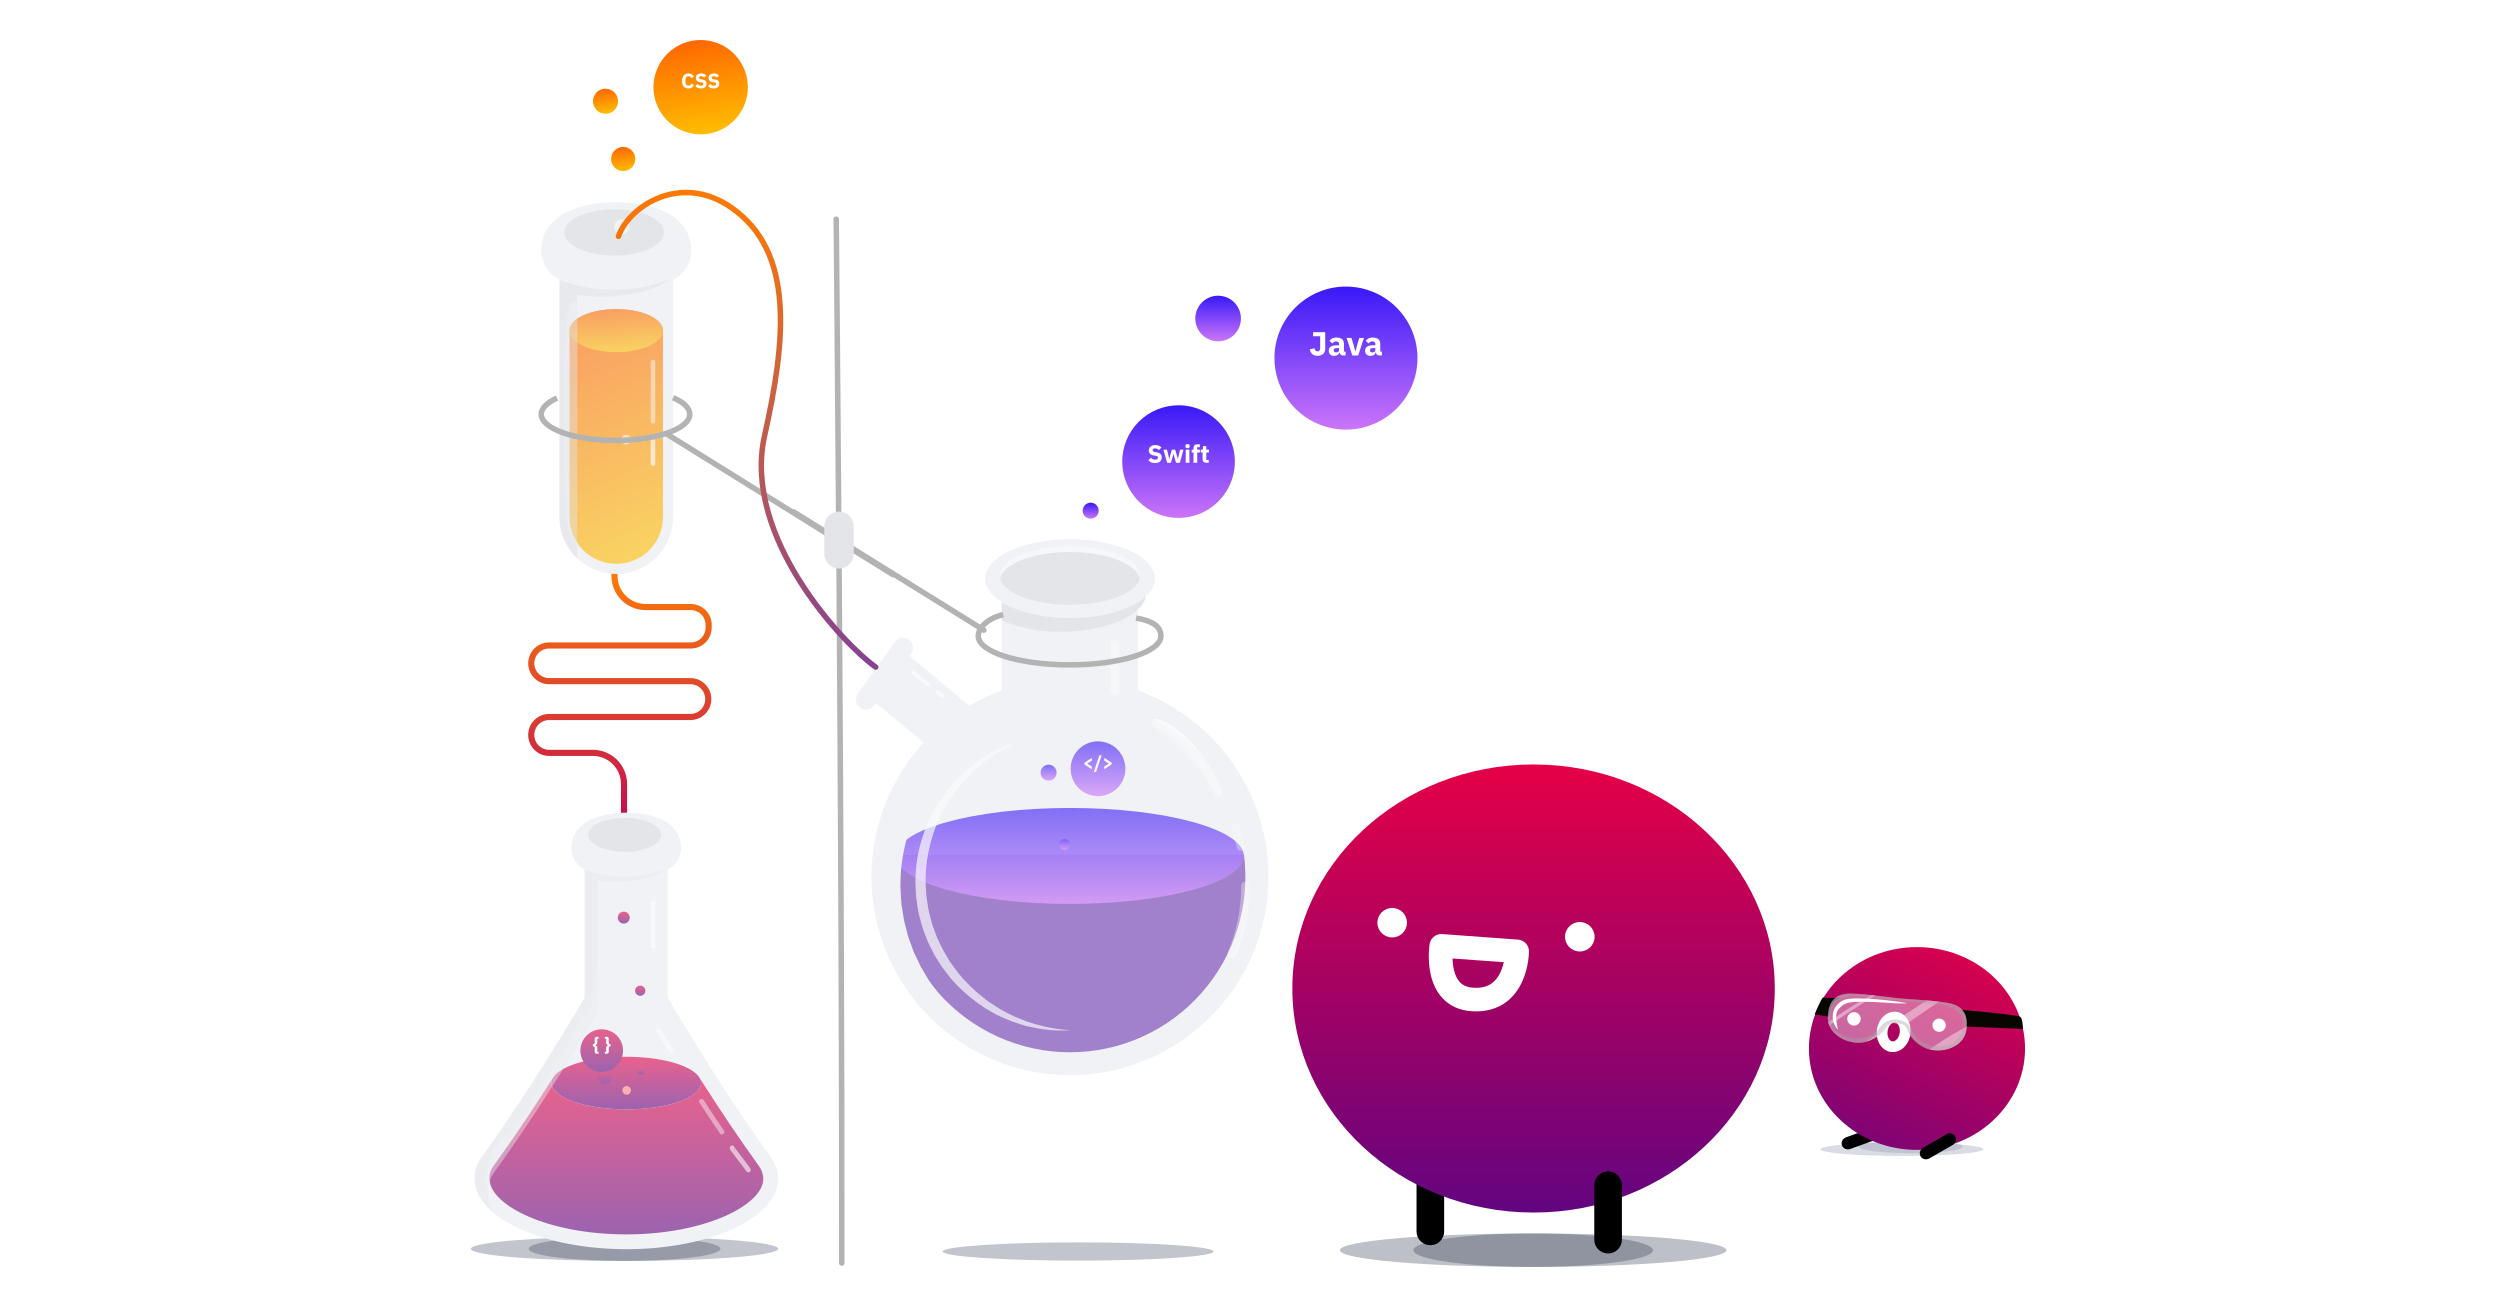 <?xml version="1.0" encoding="UTF-8"?> <svg xmlns="http://www.w3.org/2000/svg" width="1200" height="630" viewBox="0 0 1200 630" fill="none"> <g clip-path="url(#clip0_717_2392)"> <rect width="1200" height="630" fill="white"></rect> <g opacity="0.3" filter="url(#filter0_f_717_2392)"> <ellipse rx="46.024" ry="5.844" transform="matrix(-1 0 0 1 299.785 599.422)" fill="#232A42" fill-opacity="0.9"></ellipse> </g> <g opacity="0.3" filter="url(#filter1_f_717_2392)"> <ellipse rx="73.785" ry="5.844" transform="matrix(-1 0 0 1 299.785 599.422)" fill="#232A42" fill-opacity="0.9"></ellipse> </g> <g opacity="0.3" filter="url(#filter2_f_717_2392)"> <ellipse rx="65.019" ry="4.383" transform="matrix(-1 0 0 1 517.487 600.716)" fill="#232A42" fill-opacity="0.9"></ellipse> </g> <path d="M294.954 268.079V276.414C294.954 280.384 296.532 284.191 299.341 286.998C302.15 289.805 305.959 291.382 309.932 291.382H331.586C333.858 291.382 336.036 292.284 337.643 293.89C339.249 295.495 340.152 297.673 340.152 299.943V301.267C340.152 303.538 339.249 305.715 337.643 307.321C336.036 308.926 333.858 309.828 331.586 309.828H263.569C261.297 309.828 259.118 310.73 257.512 312.336C255.905 313.941 255.003 316.119 255.003 318.389V318.389C255.003 320.66 255.905 322.837 257.512 324.443C259.118 326.048 261.297 326.95 263.569 326.95H331.402C333.674 326.95 335.853 327.852 337.459 329.458C339.066 331.063 339.968 333.241 339.968 335.511V335.6C339.968 337.871 339.066 340.048 337.459 341.654C335.853 343.259 333.674 344.161 331.402 344.161H263.569C261.297 344.161 259.118 345.063 257.512 346.669C255.905 348.274 255.003 350.452 255.003 352.722V352.811C255.003 355.081 255.905 357.259 257.512 358.864C259.118 360.47 261.297 361.372 263.569 361.372H284.561C288.533 361.372 292.343 362.949 295.152 365.756C297.961 368.563 299.539 372.371 299.539 376.341V408.858" stroke="url(#paint0_linear_717_2392)" stroke-width="2.937" stroke-miterlimit="10"></path> <path d="M418.293 420.837C418.298 438.253 423.081 455.333 432.122 470.221C441.163 485.109 454.115 497.234 469.571 505.278C485.027 513.321 502.393 516.975 519.782 515.842C537.17 514.708 553.915 508.831 568.195 498.85C582.474 488.868 593.741 475.164 600.771 459.229C607.801 443.294 610.323 425.737 608.065 408.468C605.806 391.2 598.853 374.881 587.961 361.287C577.069 347.693 562.656 337.344 546.289 331.366V268.648H480.872V331.366C462.525 338.075 446.684 350.255 435.491 366.257C424.299 382.26 418.295 401.313 418.293 420.837V420.837Z" fill="#F1F2F6"></path> <path d="M480.872 273.031V297.843C489.903 301.592 499.614 303.431 509.391 303.244C525.702 303.244 539.758 298.814 546.29 292.402C547.503 291.433 548.482 290.203 549.155 288.804C549.828 287.405 550.178 285.872 550.178 284.32C550.178 282.767 549.828 281.235 549.155 279.836C548.482 278.437 547.503 277.207 546.29 276.237C545.027 275.016 543.632 273.941 542.129 273.031H480.872Z" fill="#E4E5E8"></path> <path d="M513.583 296.683C536.114 296.683 554.379 288.21 554.379 277.757C554.379 267.305 536.114 258.832 513.583 258.832C491.052 258.832 472.787 267.305 472.787 277.757C472.787 288.21 491.052 296.683 513.583 296.683Z" fill="#F1F2F6"></path> <path d="M479.898 276.285C479.901 276.743 479.953 277.199 480.054 277.645C481.687 284.756 496.093 290.313 513.589 290.313C531.086 290.313 545.471 284.756 547.104 277.645C547.205 277.199 547.257 276.743 547.26 276.285C547.26 268.533 532.194 262.257 513.589 262.257C494.984 262.257 479.898 268.533 479.898 276.285Z" fill="#F7F7FA"></path> <path d="M480.054 277.647C481.687 284.758 496.092 290.315 513.589 290.315C531.085 290.315 545.471 284.758 547.104 277.647C545.471 270.536 531.085 264.979 513.589 264.979C496.092 264.979 481.687 270.536 480.054 277.647Z" fill="#E4E5E8"></path> <path d="M597.098 410.253C598.621 422.108 597.599 434.151 594.1 445.58C590.601 457.01 584.706 467.562 576.806 476.536C568.906 485.509 559.184 492.698 548.287 497.622C537.39 502.546 525.568 505.092 513.609 505.092C501.65 505.092 489.828 502.546 478.931 497.622C468.034 492.698 458.312 485.509 450.412 476.536C442.513 467.562 436.617 457.01 433.118 445.58C429.619 434.151 428.597 422.108 430.12 410.253H597.098Z" fill="#6D36B0"></path> <path d="M513.61 433.874C559.676 433.874 597.02 423.566 597.02 410.85C597.02 398.134 559.676 387.826 513.61 387.826C467.543 387.826 430.199 398.134 430.199 410.85C430.199 423.566 467.543 433.874 513.61 433.874Z" fill="url(#paint1_linear_717_2392)" fill-opacity="0.9"></path> <path d="M484.658 346.094C484.658 346.094 483.788 346.392 482.156 346.951C479.772 347.701 477.441 348.607 475.177 349.664C473.519 350.355 471.904 351.141 470.339 352.02C468.454 352.984 466.626 354.054 464.862 355.224C462.813 356.501 460.837 357.89 458.941 359.385C457.936 360.171 456.882 360.957 455.862 361.829C454.872 362.736 453.859 363.664 452.824 364.613C452.308 365.091 451.787 365.573 451.26 366.061C450.769 366.583 450.274 367.111 449.773 367.644C448.778 368.717 447.734 369.787 446.726 370.923C444.703 373.324 442.81 375.832 441.057 378.436C439.188 381.186 437.465 384.033 435.895 386.964C434.318 390.066 432.928 393.259 431.733 396.528C429.18 403.38 427.535 410.537 426.841 417.817C426.662 419.675 426.648 421.554 426.545 423.432L426.485 424.842L426.47 425.195L426.487 425.682L426.519 426.365L426.645 429.102C426.758 430.94 426.748 432.733 426.962 434.617L427.803 440.346C427.965 441.294 428.062 442.27 428.297 443.191L429.018 445.946C429.514 447.777 429.949 449.625 430.5 451.431C431.158 453.204 431.816 454.973 432.472 456.737C432.813 457.613 433.1 458.511 433.486 459.364L434.716 461.888C435.545 463.561 436.33 465.25 437.189 466.886C438.172 468.454 439.149 470.013 440.121 471.564L441.586 473.87L443.241 476.023C444.341 477.449 445.433 478.866 446.516 480.271C450.957 485.436 455.997 490.053 461.531 494.026C462.85 494.961 464.151 495.884 465.433 496.793C466.796 497.575 468.137 498.346 469.457 499.104C470.798 499.818 472.038 500.658 473.393 501.228C474.731 501.822 476.043 502.405 477.33 502.976C479.771 504.095 482.292 505.033 484.871 505.784C486.09 506.164 487.262 506.577 488.425 506.899C489.606 507.153 490.753 507.4 491.865 507.639C495.676 508.506 499.549 509.076 503.448 509.343C504.881 509.498 506.323 509.544 507.763 509.481C509.017 509.47 510.084 509.46 510.949 509.453C512.672 509.436 513.591 509.428 513.591 509.428L510.959 509.136C510.104 509.041 509.05 508.924 507.811 508.787C506.392 508.673 504.981 508.475 503.586 508.192C499.813 507.533 496.088 506.628 492.434 505.482C491.378 505.163 490.289 504.834 489.166 504.495C488.067 504.091 486.963 503.595 485.818 503.132C483.392 502.23 481.03 501.165 478.748 499.944C477.553 499.319 476.333 498.682 475.089 498.031C473.833 497.409 472.695 496.518 471.462 495.757C470.243 494.973 469.005 494.175 467.746 493.365C466.568 492.443 465.373 491.507 464.16 490.558C459.136 486.536 454.551 481.994 450.482 477.009C449.501 475.659 448.513 474.297 447.517 472.925L446.018 470.865L444.708 468.659C443.838 467.183 442.963 465.699 442.083 464.206C441.297 462.665 440.58 461.077 439.818 459.506L438.686 457.139C438.332 456.338 438.076 455.494 437.765 454.673C437.167 453.021 436.567 451.364 435.966 449.703C435.469 448.01 435.085 446.28 434.635 444.568L433.982 441.994C433.767 441.136 433.71 440.272 433.556 439.413L432.729 434.259C432.505 432.505 432.493 430.62 432.364 428.812L432.213 426.076L432.175 425.393L432.165 425.223L432.161 425.137C432.157 424.98 432.161 425.256 432.162 425.197L432.174 424.867L432.22 423.549C432.303 421.794 432.295 420.037 432.446 418.299C433.002 411.468 434.385 404.729 436.563 398.23C437.148 396.669 437.568 395.055 438.271 393.57C438.915 392.059 439.553 390.563 440.185 389.083C441.545 386.241 443.052 383.473 444.7 380.788C446.217 378.102 448.092 375.76 449.743 373.369C450.634 372.225 451.566 371.143 452.451 370.054C452.898 369.512 453.34 368.975 453.778 368.443C454.253 367.945 454.723 367.451 455.188 366.962C456.124 365.986 457.04 365.031 457.936 364.097C458.863 363.194 459.834 362.382 460.736 361.537C462.45 359.94 464.253 358.439 466.135 357.043C467.834 355.616 469.621 354.566 471.195 353.465C472.635 352.456 474.133 351.533 475.682 350.701C477.081 349.939 478.279 349.152 479.415 348.622C480.541 348.079 481.499 347.617 482.276 347.242C483.829 346.493 484.658 346.094 484.658 346.094Z" fill="#F1F2F6"></path> <g opacity="0.6"> <g style="mix-blend-mode:overlay" opacity="0.56"> <path d="M595.657 406.201C594.944 403.149 594.061 400.14 593.012 397.187" stroke="white" stroke-width="4.144" stroke-miterlimit="10" stroke-linecap="round"></path> </g> <path opacity="0.6" d="M591.216 457.966C595.605 447.607 597.86 436.47 597.848 425.22" stroke="white" stroke-width="4.144" stroke-miterlimit="10" stroke-linecap="round"></path> <path opacity="0.6" d="M535.269 331.875V309.24" stroke="white" stroke-width="4.144" stroke-miterlimit="10" stroke-linecap="round"></path> <path opacity="0.6" d="M582.973 377.463C576.245 365.162 566.567 354.721 554.808 347.078" stroke="white" stroke-width="4.144" stroke-miterlimit="10" stroke-linecap="round"></path> <path d="M554.808 347.078C567.227 350 579.5 367.68 584.76 379.953" stroke="white" stroke-width="4" stroke-linecap="round"></path> </g> <path d="M513.898 368.994C513.898 371.595 514.67 374.138 516.115 376.3C517.559 378.463 519.613 380.148 522.016 381.143C524.419 382.139 527.063 382.399 529.614 381.892C532.164 381.384 534.508 380.132 536.347 378.293C538.186 376.454 539.438 374.111 539.945 371.56C540.453 369.009 540.192 366.365 539.197 363.962C538.202 361.559 536.516 359.506 534.354 358.061C532.191 356.616 529.649 355.845 527.048 355.845C525.321 355.845 523.611 356.185 522.016 356.846C520.421 357.506 518.971 358.475 517.75 359.696C516.529 360.917 515.56 362.367 514.899 363.962C514.239 365.558 513.898 367.268 513.898 368.994V368.994Z" fill="url(#paint2_linear_717_2392)" fill-opacity="0.9"></path> <path d="M611.728 171.886C611.727 178.677 613.741 185.315 617.514 190.962C621.287 196.608 626.649 201.009 632.923 203.608C639.197 206.207 646.101 206.887 652.761 205.562C659.422 204.238 665.54 200.967 670.342 196.166C675.144 191.364 678.414 185.246 679.739 178.585C681.064 171.925 680.384 165.021 677.785 158.747C675.187 152.473 670.786 147.111 665.139 143.338C659.493 139.565 652.855 137.551 646.064 137.551C641.555 137.551 637.09 138.439 632.924 140.164C628.758 141.89 624.973 144.419 621.785 147.607C618.596 150.795 616.067 154.58 614.341 158.746C612.616 162.912 611.728 167.377 611.728 171.886V171.886Z" fill="url(#paint3_linear_717_2392)" fill-opacity="0.9"></path> <path d="M636.105 159.455V167.391C636.105 167.903 636.019 168.372 635.849 168.799C635.689 169.215 635.449 169.572 635.129 169.871C634.809 170.159 634.419 170.388 633.961 170.559C633.513 170.719 633.001 170.799 632.425 170.799C631.87 170.799 631.379 170.724 630.953 170.575C630.537 170.425 630.174 170.212 629.865 169.935C629.566 169.657 629.321 169.327 629.129 168.943C628.937 168.559 628.803 168.132 628.729 167.663L631.001 167.215C631.182 168.185 631.646 168.671 632.393 168.671C632.745 168.671 633.043 168.559 633.289 168.335C633.545 168.111 633.673 167.759 633.673 167.279V161.407H630.281V159.455H636.105ZM644.578 170.623C644.152 170.623 643.794 170.489 643.506 170.223C643.229 169.956 643.053 169.599 642.978 169.151H642.882C642.754 169.695 642.472 170.111 642.034 170.399C641.597 170.676 641.058 170.815 640.418 170.815C639.576 170.815 638.93 170.591 638.482 170.143C638.034 169.695 637.81 169.103 637.81 168.367C637.81 167.481 638.13 166.825 638.77 166.399C639.421 165.961 640.301 165.743 641.41 165.743H642.738V165.215C642.738 164.809 642.632 164.489 642.418 164.255C642.205 164.009 641.848 163.887 641.346 163.887C640.877 163.887 640.504 163.988 640.226 164.191C639.949 164.393 639.72 164.623 639.538 164.879L638.13 163.631C638.472 163.129 638.898 162.74 639.41 162.463C639.933 162.175 640.637 162.031 641.522 162.031C642.717 162.031 643.613 162.292 644.21 162.815C644.808 163.337 645.106 164.1 645.106 165.103V168.783H645.89V170.623H644.578ZM641.298 169.167C641.693 169.167 642.029 169.081 642.306 168.911C642.594 168.74 642.738 168.463 642.738 168.079V167.087H641.586C640.658 167.087 640.194 167.401 640.194 168.031V168.271C640.194 168.58 640.29 168.809 640.482 168.959C640.674 169.097 640.946 169.167 641.298 169.167ZM649.115 170.623L646.363 162.223H648.699L649.739 165.615L650.523 168.655H650.651L651.435 165.615L652.443 162.223H654.683L651.931 170.623H649.115ZM662 170.623C661.573 170.623 661.216 170.489 660.928 170.223C660.651 169.956 660.475 169.599 660.4 169.151H660.304C660.176 169.695 659.893 170.111 659.456 170.399C659.019 170.676 658.48 170.815 657.84 170.815C656.997 170.815 656.352 170.591 655.904 170.143C655.456 169.695 655.232 169.103 655.232 168.367C655.232 167.481 655.552 166.825 656.192 166.399C656.843 165.961 657.723 165.743 658.832 165.743H660.16V165.215C660.16 164.809 660.053 164.489 659.84 164.255C659.627 164.009 659.269 163.887 658.768 163.887C658.299 163.887 657.925 163.988 657.648 164.191C657.371 164.393 657.141 164.623 656.96 164.879L655.552 163.631C655.893 163.129 656.32 162.74 656.832 162.463C657.355 162.175 658.059 162.031 658.944 162.031C660.139 162.031 661.035 162.292 661.632 162.815C662.229 163.337 662.528 164.1 662.528 165.103V168.783H663.312V170.623H662ZM658.72 169.167C659.115 169.167 659.451 169.081 659.728 168.911C660.016 168.74 660.16 168.463 660.16 168.079V167.087H659.008C658.08 167.087 657.616 167.401 657.616 168.031V168.271C657.616 168.58 657.712 168.809 657.904 168.959C658.096 169.097 658.368 169.167 658.72 169.167Z" fill="white"></path> <path d="M538.674 221.563C538.674 226.909 540.259 232.135 543.229 236.58C546.199 241.025 550.421 244.49 555.36 246.536C560.299 248.582 565.734 249.117 570.977 248.074C576.22 247.031 581.037 244.457 584.817 240.677C588.597 236.897 591.172 232.08 592.215 226.837C593.258 221.594 592.723 216.159 590.677 211.22C588.631 206.28 585.166 202.059 580.721 199.089C576.276 196.119 571.05 194.533 565.704 194.533C562.155 194.533 558.64 195.232 555.36 196.591C552.081 197.949 549.101 199.94 546.591 202.45C544.081 204.96 542.09 207.939 540.731 211.219C539.373 214.498 538.674 218.013 538.674 221.563V221.563Z" fill="url(#paint4_linear_717_2392)" fill-opacity="0.9"></path> <path d="M554.369 222.288C553.633 222.288 553.009 222.164 552.497 221.916C551.985 221.66 551.549 221.332 551.189 220.932L552.389 219.72C552.957 220.36 553.657 220.68 554.489 220.68C554.937 220.68 555.269 220.588 555.485 220.404C555.701 220.22 555.809 219.976 555.809 219.672C555.809 219.44 555.745 219.248 555.617 219.096C555.489 218.936 555.229 218.828 554.837 218.772L554.009 218.664C553.121 218.552 552.469 218.284 552.053 217.86C551.645 217.436 551.441 216.872 551.441 216.168C551.441 215.792 551.513 215.448 551.657 215.136C551.801 214.824 552.005 214.556 552.269 214.332C552.541 214.108 552.869 213.936 553.253 213.816C553.645 213.688 554.089 213.624 554.585 213.624C555.217 213.624 555.773 213.724 556.253 213.924C556.733 214.124 557.145 214.416 557.489 214.8L556.277 216.024C556.077 215.792 555.833 215.604 555.545 215.46C555.265 215.308 554.909 215.232 554.477 215.232C554.069 215.232 553.765 215.304 553.565 215.448C553.365 215.592 553.265 215.792 553.265 216.048C553.265 216.336 553.341 216.544 553.493 216.672C553.653 216.8 553.909 216.892 554.261 216.948L555.089 217.08C555.953 217.216 556.593 217.484 557.009 217.884C557.425 218.276 557.633 218.836 557.633 219.564C557.633 219.964 557.561 220.332 557.417 220.668C557.273 221.004 557.061 221.292 556.781 221.532C556.509 221.772 556.169 221.96 555.761 222.096C555.353 222.224 554.889 222.288 554.369 222.288ZM558.45 215.844H560.166L560.778 218.388L561.21 220.308H561.258L561.762 218.388L562.482 215.844H564.102L564.834 218.388L565.35 220.308H565.398L565.83 218.388L566.442 215.844H568.086L566.346 222.144H564.486L563.718 219.48L563.274 217.848H563.238L562.806 219.48L562.038 222.144H560.214L558.45 215.844ZM570.027 215.172C569.667 215.172 569.403 215.092 569.235 214.932C569.075 214.764 568.995 214.552 568.995 214.296V214.032C568.995 213.776 569.075 213.568 569.235 213.408C569.403 213.24 569.667 213.156 570.027 213.156C570.387 213.156 570.647 213.24 570.807 213.408C570.975 213.568 571.059 213.776 571.059 214.032V214.296C571.059 214.552 570.975 214.764 570.807 214.932C570.647 215.092 570.387 215.172 570.027 215.172ZM569.139 215.844H570.915V222.144H569.139V215.844ZM572.885 217.224H571.997V215.844H572.885V215.1C572.885 214.492 573.045 214.036 573.365 213.732C573.685 213.42 574.153 213.264 574.769 213.264H575.921V214.644H574.661V215.844H575.921V217.224H574.661V222.144H572.885V217.224ZM579.117 222.144C578.501 222.144 578.033 221.988 577.713 221.676C577.401 221.364 577.245 220.908 577.245 220.308V217.224H576.357V215.844H576.801C577.041 215.844 577.205 215.788 577.293 215.676C577.381 215.556 577.425 215.388 577.425 215.172V214.14H579.021V215.844H580.269V217.224H579.021V220.764H580.173V222.144H579.117Z" fill="white"></path> <path d="M278.224 504.278C277.488 504.278 276.864 504.154 276.352 503.906C275.84 503.65 275.404 503.322 275.044 502.922L276.244 501.71C276.812 502.35 277.512 502.67 278.344 502.67C278.792 502.67 279.124 502.578 279.34 502.394C279.556 502.21 279.664 501.966 279.664 501.662C279.664 501.43 279.6 501.238 279.472 501.086C279.344 500.926 279.084 500.818 278.692 500.762L277.864 500.654C276.976 500.542 276.324 500.274 275.908 499.85C275.5 499.426 275.296 498.862 275.296 498.158C275.296 497.782 275.368 497.438 275.512 497.126C275.656 496.814 275.86 496.546 276.124 496.322C276.396 496.098 276.724 495.926 277.108 495.806C277.5 495.678 277.944 495.614 278.44 495.614C279.072 495.614 279.628 495.714 280.108 495.914C280.588 496.114 281 496.406 281.344 496.79L280.132 498.014C279.932 497.782 279.688 497.594 279.4 497.45C279.12 497.298 278.764 497.222 278.332 497.222C277.924 497.222 277.62 497.294 277.42 497.438C277.22 497.582 277.12 497.782 277.12 498.038C277.12 498.326 277.196 498.534 277.348 498.662C277.508 498.79 277.764 498.882 278.116 498.938L278.944 499.07C279.808 499.206 280.448 499.474 280.864 499.874C281.28 500.266 281.488 500.826 281.488 501.554C281.488 501.954 281.416 502.322 281.272 502.658C281.128 502.994 280.916 503.282 280.636 503.522C280.364 503.762 280.024 503.95 279.616 504.086C279.208 504.214 278.744 504.278 278.224 504.278ZM282.304 497.834H284.02L284.632 500.378L285.064 502.298H285.112L285.616 500.378L286.336 497.834H287.956L288.688 500.378L289.204 502.298H289.252L289.684 500.378L290.296 497.834H291.94L290.2 504.134H288.34L287.572 501.47L287.128 499.838H287.092L286.66 501.47L285.892 504.134H284.068L282.304 497.834ZM293.882 497.162C293.522 497.162 293.258 497.082 293.09 496.922C292.93 496.754 292.85 496.542 292.85 496.286V496.022C292.85 495.766 292.93 495.558 293.09 495.398C293.258 495.23 293.522 495.146 293.882 495.146C294.242 495.146 294.502 495.23 294.662 495.398C294.83 495.558 294.914 495.766 294.914 496.022V496.286C294.914 496.542 294.83 496.754 294.662 496.922C294.502 497.082 294.242 497.162 293.882 497.162ZM292.994 497.834H294.77V504.134H292.994V497.834ZM296.739 499.214H295.851V497.834H296.739V497.09C296.739 496.482 296.899 496.026 297.219 495.722C297.539 495.41 298.007 495.254 298.623 495.254H299.775V496.634H298.515V497.834H299.775V499.214H298.515V504.134H296.739V499.214ZM302.971 504.134C302.355 504.134 301.887 503.978 301.567 503.666C301.255 503.354 301.099 502.898 301.099 502.298V499.214H300.211V497.834H300.655C300.895 497.834 301.059 497.778 301.147 497.666C301.235 497.546 301.279 497.378 301.279 497.162V496.13H302.875V497.834H304.123V499.214H302.875V502.754H304.027V504.134H302.971Z" fill="white"></path> <path d="M313.667 41.849C313.667 46.328 314.995 50.707 317.484 54.431C319.972 58.155 323.509 61.058 327.647 62.772C331.785 64.486 336.339 64.935 340.732 64.061C345.125 63.187 349.16 61.031 352.327 57.863C355.495 54.696 357.652 50.661 358.526 46.268C359.399 41.875 358.951 37.321 357.237 33.183C355.523 29.045 352.62 25.508 348.896 23.019C345.172 20.531 340.793 19.203 336.314 19.203C333.34 19.202 330.395 19.788 327.648 20.926C324.9 22.064 322.403 23.732 320.3 25.835C318.197 27.938 316.529 30.435 315.391 33.182C314.253 35.93 313.667 38.875 313.667 41.849Z" fill="url(#paint5_linear_717_2392)"></path> <path d="M330.475 42.472C330.002 42.472 329.575 42.399 329.195 42.252C328.815 42.099 328.492 41.876 328.225 41.582C327.958 41.282 327.752 40.912 327.605 40.472C327.458 40.026 327.385 39.506 327.385 38.912C327.385 38.326 327.458 37.806 327.605 37.352C327.752 36.892 327.958 36.509 328.225 36.202C328.492 35.889 328.815 35.652 329.195 35.492C329.575 35.332 330.002 35.252 330.475 35.252C331.122 35.252 331.655 35.386 332.075 35.652C332.495 35.912 332.832 36.326 333.085 36.892L331.775 37.572C331.682 37.279 331.535 37.046 331.335 36.872C331.142 36.692 330.855 36.602 330.475 36.602C330.028 36.602 329.668 36.749 329.395 37.042C329.128 37.329 328.995 37.749 328.995 38.302V39.422C328.995 39.976 329.128 40.399 329.395 40.692C329.668 40.979 330.028 41.122 330.475 41.122C330.848 41.122 331.145 41.022 331.365 40.822C331.592 40.616 331.758 40.369 331.865 40.082L333.105 40.802C332.845 41.336 332.502 41.749 332.075 42.042C331.655 42.329 331.122 42.472 330.475 42.472ZM336.429 42.472C335.816 42.472 335.296 42.369 334.869 42.162C334.442 41.949 334.079 41.676 333.779 41.342L334.779 40.332C335.252 40.866 335.836 41.132 336.529 41.132C336.902 41.132 337.179 41.056 337.359 40.902C337.539 40.749 337.629 40.546 337.629 40.292C337.629 40.099 337.576 39.939 337.469 39.812C337.362 39.679 337.146 39.589 336.819 39.542L336.129 39.452C335.389 39.359 334.846 39.136 334.499 38.782C334.159 38.429 333.989 37.959 333.989 37.372C333.989 37.059 334.049 36.772 334.169 36.512C334.289 36.252 334.459 36.029 334.679 35.842C334.906 35.656 335.179 35.512 335.499 35.412C335.826 35.306 336.196 35.252 336.609 35.252C337.136 35.252 337.599 35.336 337.999 35.502C338.399 35.669 338.742 35.912 339.029 36.232L338.019 37.252C337.852 37.059 337.649 36.902 337.409 36.782C337.176 36.656 336.879 36.592 336.519 36.592C336.179 36.592 335.926 36.652 335.759 36.772C335.592 36.892 335.509 37.059 335.509 37.272C335.509 37.512 335.572 37.686 335.699 37.792C335.832 37.899 336.046 37.976 336.339 38.022L337.029 38.132C337.749 38.246 338.282 38.469 338.629 38.802C338.976 39.129 339.149 39.596 339.149 40.202C339.149 40.536 339.089 40.842 338.969 41.122C338.849 41.402 338.672 41.642 338.439 41.842C338.212 42.042 337.929 42.199 337.589 42.312C337.249 42.419 336.862 42.472 336.429 42.472ZM342.532 42.472C341.919 42.472 341.399 42.369 340.972 42.162C340.546 41.949 340.182 41.676 339.882 41.342L340.882 40.332C341.356 40.866 341.939 41.132 342.632 41.132C343.006 41.132 343.282 41.056 343.462 40.902C343.642 40.749 343.732 40.546 343.732 40.292C343.732 40.099 343.679 39.939 343.572 39.812C343.466 39.679 343.249 39.589 342.922 39.542L342.232 39.452C341.492 39.359 340.949 39.136 340.602 38.782C340.262 38.429 340.092 37.959 340.092 37.372C340.092 37.059 340.152 36.772 340.272 36.512C340.392 36.252 340.562 36.029 340.782 35.842C341.009 35.656 341.282 35.512 341.602 35.412C341.929 35.306 342.299 35.252 342.712 35.252C343.239 35.252 343.702 35.336 344.102 35.502C344.502 35.669 344.846 35.912 345.132 36.232L344.122 37.252C343.956 37.059 343.752 36.902 343.512 36.782C343.279 36.656 342.982 36.592 342.622 36.592C342.282 36.592 342.029 36.652 341.862 36.772C341.696 36.892 341.612 37.059 341.612 37.272C341.612 37.512 341.676 37.686 341.802 37.792C341.936 37.899 342.149 37.976 342.442 38.022L343.132 38.132C343.852 38.246 344.386 38.469 344.732 38.802C345.079 39.129 345.252 39.596 345.252 40.202C345.252 40.536 345.192 40.842 345.072 41.122C344.952 41.402 344.776 41.642 344.542 41.842C344.316 42.042 344.032 42.199 343.692 42.312C343.352 42.419 342.966 42.472 342.532 42.472Z" fill="white"></path> <path d="M520.509 366.906V366.123L524.055 363.792V365.133L521.913 366.483V366.546L524.055 367.896V369.246L520.509 366.906ZM525.005 370.587L527.687 362.568H528.785L526.103 370.587H525.005ZM530.045 367.896L532.187 366.546V366.483L530.045 365.133V363.792L533.591 366.114V366.897L530.045 369.246V367.896Z" fill="white"></path> <path d="M499.499 370.883C499.499 371.641 499.724 372.383 500.146 373.014C500.568 373.644 501.167 374.136 501.868 374.426C502.569 374.716 503.341 374.792 504.085 374.644C504.83 374.496 505.514 374.131 506.05 373.595C506.587 373.058 506.952 372.375 507.1 371.631C507.249 370.887 507.173 370.116 506.882 369.415C506.592 368.714 506.1 368.115 505.469 367.694C504.837 367.272 504.096 367.047 503.337 367.047C502.833 367.047 502.333 367.146 501.868 367.339C501.402 367.532 500.979 367.815 500.623 368.171C500.267 368.527 499.984 368.95 499.791 369.415C499.598 369.88 499.499 370.379 499.499 370.883V370.883Z" fill="url(#paint6_linear_717_2392)" fill-opacity="0.9"></path> <path d="M508.386 405.325C508.386 405.844 508.54 406.352 508.828 406.783C509.117 407.215 509.527 407.551 510.007 407.75C510.487 407.948 511.015 408 511.524 407.899C512.033 407.798 512.501 407.548 512.868 407.181C513.236 406.814 513.486 406.346 513.587 405.837C513.688 405.328 513.636 404.8 513.438 404.321C513.239 403.841 512.902 403.432 512.47 403.143C512.039 402.855 511.531 402.701 511.012 402.701C510.667 402.701 510.325 402.769 510.007 402.901C509.688 403.033 509.399 403.226 509.155 403.47C508.911 403.713 508.718 404.003 508.586 404.321C508.454 404.639 508.386 404.981 508.386 405.325V405.325Z" fill="url(#paint7_linear_717_2392)" fill-opacity="0.9"></path> <path d="M573.74 152.892C573.74 155.06 574.383 157.178 575.587 158.98C576.791 160.782 578.503 162.187 580.505 163.016C582.508 163.846 584.711 164.062 586.837 163.64C588.962 163.217 590.915 162.173 592.447 160.64C593.98 159.108 595.023 157.155 595.446 155.03C595.869 152.904 595.652 150.701 594.822 148.698C593.993 146.696 592.588 144.985 590.786 143.78C588.984 142.576 586.865 141.934 584.698 141.934C581.792 141.934 579.005 143.089 576.95 145.144C574.895 147.199 573.74 149.986 573.74 152.892V152.892Z" fill="url(#paint8_linear_717_2392)" fill-opacity="0.9"></path> <path d="M519.68 245.123C519.68 245.882 519.905 246.623 520.326 247.254C520.748 247.885 521.347 248.377 522.049 248.667C522.75 248.957 523.522 249.033 524.266 248.885C525.01 248.737 525.694 248.372 526.231 247.835C526.768 247.299 527.133 246.616 527.281 245.872C527.429 245.128 527.353 244.356 527.063 243.656C526.772 242.955 526.28 242.356 525.649 241.934C525.018 241.513 524.276 241.288 523.517 241.288C522.499 241.288 521.523 241.692 520.804 242.411C520.084 243.131 519.68 244.106 519.68 245.123Z" fill="url(#paint9_linear_717_2392)" fill-opacity="0.9"></path> <path d="M373.479 565.817C373.479 584.494 340.893 599.605 300.669 599.605C261.228 599.605 229.112 585.057 227.922 566.881C227.87 566.529 227.849 566.173 227.859 565.817V565.787C227.769 562.016 228.973 558.329 231.271 555.337C248.957 530.842 265.172 504.907 280.636 479.004V417.374C278.672 416.387 277.03 414.864 275.899 412.981C274.769 411.098 274.197 408.932 274.25 406.737C274.248 404.82 274.654 402.924 275.442 401.177C276.23 399.429 277.382 397.869 278.82 396.601C282.545 392.753 290.903 390.062 300.575 390.062C309.935 390.062 318.011 392.565 321.955 396.225C321.986 396.225 322.049 396.257 322.08 396.351C323.605 397.617 324.831 399.205 325.669 401.001C326.508 402.797 326.94 404.755 326.932 406.737C326.986 408.932 326.414 411.098 325.283 412.981C324.153 414.864 322.51 416.387 320.547 417.374V479.004C336.01 504.907 352.256 530.842 369.911 555.337C370.036 555.556 370.192 555.744 370.317 555.963C370.631 556.432 370.913 556.902 371.194 557.371C371.476 557.903 371.758 558.435 372.008 558.966C372.36 559.786 372.642 560.634 372.853 561.501C373.28 562.899 373.491 564.355 373.479 565.817V565.817Z" fill="#F1F2F6"></path> <path d="M299.838 408.858C309.517 408.858 317.364 405.218 317.364 400.728C317.364 396.237 309.517 392.597 299.838 392.597C290.158 392.597 282.312 396.237 282.312 400.728C282.312 405.218 290.158 408.858 299.838 408.858Z" fill="#E4E5E8"></path> <path d="M366.071 563.603L365.985 563.331L365.924 563.05C365.812 562.632 365.672 562.221 365.505 561.822C365.328 561.455 365.144 561.116 365.062 560.954C364.854 560.606 364.646 560.254 364.414 559.906C364.414 559.906 364.078 559.396 364.004 559.283C354.893 546.635 345.798 533.145 335.96 517.66C336.323 518.338 336.523 519.092 336.541 519.861C336.541 526.829 320.458 532.478 300.618 532.478C280.778 532.478 264.694 526.829 264.694 519.861C264.708 518.994 264.947 518.147 265.388 517.401C256.746 531.007 247.203 545.392 237.012 559.509C235.668 561.207 234.94 563.311 234.948 565.476L234.957 565.882L235.003 566.42C235.81 578.759 262.977 592.51 300.665 592.51C338.277 592.51 366.379 578.417 366.379 565.818C366.39 565.068 366.286 564.321 366.071 563.603V563.603Z" fill="url(#paint10_linear_717_2392)"></path> <path d="M335.293 516.609C335.516 516.962 335.738 517.31 335.961 517.66C335.771 517.29 335.547 516.938 335.293 516.609V516.609Z" fill="url(#paint11_linear_717_2392)"></path> <path d="M265.389 517.401L265.543 517.157C265.492 517.238 265.435 517.319 265.389 517.401Z" fill="url(#paint12_linear_717_2392)"></path> <path d="M300.619 532.478C320.459 532.478 336.542 526.829 336.542 519.861C336.524 519.092 336.325 518.338 335.961 517.66C335.739 517.31 335.517 516.961 335.293 516.609C331.205 511.219 317.252 507.244 300.619 507.244C283.424 507.244 269.07 511.489 265.543 517.157L265.389 517.401C264.948 518.147 264.709 518.994 264.695 519.861C264.695 526.829 280.779 532.478 300.619 532.478Z" fill="url(#paint13_linear_717_2392)"></path> <path opacity="0.45" d="M336.726 528.652C340.047 533.749 343.299 538.635 346.515 543.359" stroke="white" stroke-width="2.353" stroke-miterlimit="10" stroke-linecap="round"></path> <path opacity="0.62" d="M351.437 550.997C351.219 551.215 359.083 561.039 359.211 561.575" stroke="white" stroke-width="2.353" stroke-miterlimit="10" stroke-linecap="round"></path> <path opacity="0.73" d="M316.248 494.729C318.247 498.031 320.209 501.245 322.134 504.372" stroke="white" stroke-width="2.353" stroke-miterlimit="10" stroke-linecap="round"></path> <path opacity="0.51" d="M313.489 433.336V454.205" stroke="white" stroke-width="2.353" stroke-miterlimit="10" stroke-linecap="round"></path> <path d="M290.37 520.397C292.278 520.397 293.825 518.851 293.825 516.944C293.825 515.036 292.278 513.49 290.37 513.49C288.462 513.49 286.915 515.036 286.915 516.944C286.915 518.851 288.462 520.397 290.37 520.397Z" fill="url(#paint14_linear_717_2392)"></path> <path d="M302.871 523.378C302.871 523.788 302.749 524.189 302.521 524.531C302.293 524.872 301.969 525.138 301.59 525.295C301.21 525.452 300.793 525.493 300.39 525.413C299.988 525.333 299.618 525.135 299.328 524.845C299.037 524.555 298.84 524.185 298.76 523.783C298.68 523.38 298.721 522.963 298.878 522.584C299.035 522.205 299.301 521.881 299.642 521.653C299.984 521.425 300.385 521.304 300.795 521.304C301.346 521.304 301.874 521.522 302.263 521.911C302.652 522.3 302.871 522.828 302.871 523.378V523.378Z" fill="#FF8683"></path> <path d="M309.662 514.186C309.662 514.545 309.555 514.896 309.355 515.194C309.156 515.493 308.872 515.725 308.54 515.863C308.208 516 307.843 516.036 307.491 515.966C307.139 515.896 306.815 515.723 306.561 515.469C306.307 515.215 306.134 514.892 306.064 514.54C305.994 514.188 306.03 513.823 306.168 513.491C306.305 513.16 306.538 512.876 306.837 512.677C307.135 512.477 307.486 512.371 307.846 512.371C308.084 512.371 308.32 512.418 308.541 512.509C308.761 512.6 308.961 512.734 309.13 512.903C309.298 513.071 309.432 513.271 309.523 513.491C309.615 513.712 309.662 513.948 309.662 514.186Z" fill="url(#paint15_linear_717_2392)"></path> <path d="M288.827 514.512C294.476 514.512 299.055 509.933 299.055 504.284C299.055 498.636 294.476 494.056 288.827 494.056C283.179 494.056 278.6 498.636 278.6 504.284C278.6 509.933 283.179 514.512 288.827 514.512Z" fill="url(#paint16_linear_717_2392)"></path> <path d="M302.286 440.464C302.286 441.034 302.117 441.591 301.801 442.065C301.484 442.539 301.033 442.908 300.507 443.126C299.98 443.344 299.4 443.401 298.841 443.29C298.282 443.179 297.768 442.905 297.365 442.502C296.962 442.099 296.687 441.585 296.576 441.026C296.465 440.467 296.522 439.888 296.74 439.362C296.958 438.835 297.328 438.385 297.802 438.069C298.276 437.752 298.833 437.583 299.403 437.583C300.168 437.583 300.901 437.887 301.442 438.427C301.983 438.967 302.286 439.7 302.286 440.464V440.464Z" fill="url(#paint17_linear_717_2392)"></path> <path d="M309.758 475.545C309.758 476.031 309.614 476.506 309.344 476.91C309.074 477.315 308.69 477.629 308.241 477.815C307.792 478.001 307.297 478.05 306.821 477.955C306.344 477.86 305.906 477.626 305.562 477.283C305.218 476.939 304.984 476.501 304.889 476.025C304.794 475.548 304.843 475.054 305.029 474.605C305.215 474.156 305.53 473.773 305.934 473.503C306.339 473.233 306.814 473.089 307.3 473.089C307.952 473.089 308.577 473.348 309.038 473.808C309.499 474.269 309.758 474.894 309.758 475.545Z" fill="url(#paint18_linear_717_2392)"></path> <path opacity="0.44" d="M319.747 416.909C313.41 419.628 306.564 420.962 299.669 420.821C293.175 420.926 286.723 419.758 280.678 417.382V421.219L280.635 421.205V479.004C265.171 504.907 248.956 530.842 231.27 555.337C228.973 558.329 227.768 562.016 227.858 565.787V565.817C227.848 566.173 227.869 566.529 227.921 566.881C228.283 572.42 231.53 577.617 236.968 582.173C235.366 579.68 234.408 576.829 234.178 573.875C234.126 573.522 234.105 573.167 234.115 572.811V572.78C234.025 569.009 235.229 565.322 237.527 562.33C255.213 537.835 271.428 511.9 286.892 485.997V422.65C289.76 423.088 292.657 423.309 295.559 423.311C305.857 423.311 314.838 420.737 319.747 416.909Z" fill="#E4E5E8"></path> <path d="M286.333 505.76C286.087 505.76 285.88 505.682 285.712 505.526C285.544 505.37 285.46 505.145 285.46 504.851V503.024C285.46 502.76 285.376 502.562 285.208 502.43C285.046 502.292 284.839 502.223 284.587 502.223V501.206C284.839 501.206 285.046 501.14 285.208 501.008C285.376 500.87 285.46 500.669 285.46 500.405V498.587C285.46 498.293 285.544 498.068 285.712 497.912C285.88 497.756 286.087 497.678 286.333 497.678H287.314V498.614H286.693V500.549C286.693 500.693 286.666 500.831 286.612 500.963C286.564 501.089 286.498 501.203 286.414 501.305C286.33 501.407 286.231 501.494 286.117 501.566C286.003 501.632 285.883 501.677 285.757 501.701V501.737C285.883 501.761 286.003 501.809 286.117 501.881C286.231 501.947 286.33 502.031 286.414 502.133C286.498 502.235 286.564 502.352 286.612 502.484C286.666 502.61 286.693 502.745 286.693 502.889V504.824H287.314V505.76H286.333ZM291.323 497.678C291.569 497.678 291.776 497.756 291.944 497.912C292.112 498.068 292.196 498.293 292.196 498.587V500.405C292.196 500.669 292.277 500.87 292.439 501.008C292.607 501.14 292.817 501.206 293.069 501.206V502.223C292.817 502.223 292.607 502.292 292.439 502.43C292.277 502.562 292.196 502.76 292.196 503.024V504.851C292.196 505.145 292.112 505.37 291.944 505.526C291.776 505.682 291.569 505.76 291.323 505.76H290.342V504.824H290.963V502.88C290.963 502.736 290.987 502.601 291.035 502.475C291.089 502.343 291.158 502.226 291.242 502.124C291.326 502.022 291.425 501.938 291.539 501.872C291.653 501.8 291.773 501.752 291.899 501.728V501.692C291.773 501.668 291.653 501.623 291.539 501.557C291.425 501.485 291.326 501.398 291.242 501.296C291.158 501.194 291.089 501.08 291.035 500.954C290.987 500.822 290.963 500.684 290.963 500.54V498.614H290.342V497.678H291.323Z" fill="white"></path> <path d="M331.787 119.768C331.859 122.765 331.078 125.721 329.534 128.291C327.99 130.862 325.747 132.94 323.066 134.285V248.262C323.066 255.489 320.194 262.421 315.08 267.531C309.967 272.642 303.031 275.513 295.799 275.513C288.568 275.513 281.632 272.642 276.519 267.531C271.405 262.421 268.533 255.489 268.533 248.262V134.285C265.852 132.94 263.609 130.862 262.065 128.291C260.521 125.721 259.74 122.765 259.812 119.768C259.808 117.145 260.364 114.552 261.443 112.161C262.522 109.77 264.099 107.636 266.07 105.904C271.146 100.655 282.581 96.988 295.774 96.988C308.566 96.988 319.598 100.403 325.002 105.402C325.027 105.402 325.127 105.427 325.152 105.577C327.238 107.306 328.915 109.475 330.062 111.929C331.209 114.383 331.798 117.06 331.787 119.768Z" fill="#F1F2F6"></path> <path d="M318.229 158.188V248.258C318.22 254.199 315.853 259.893 311.647 264.09C307.441 268.288 301.74 270.645 295.796 270.645C289.852 270.645 284.151 268.288 279.945 264.09C275.739 259.893 273.372 254.199 273.363 248.258V158.716C273.363 153.02 283.415 148.398 295.822 148.398C307.819 148.398 317.631 152.73 318.229 158.188Z" fill="url(#paint19_linear_717_2392)"></path> <path d="M318.263 158.716C318.263 158.887 318.246 159.075 318.229 159.245C317.631 164.703 307.819 169.035 295.822 169.035C283.415 169.035 273.363 164.413 273.363 158.716C273.363 153.02 283.415 148.398 295.822 148.398C307.819 148.398 317.631 152.73 318.229 158.188C318.246 158.358 318.263 158.546 318.263 158.716Z" fill="url(#paint20_linear_717_2392)"></path> <path d="M294.78 122.655C308.004 122.655 318.724 117.681 318.724 111.547C318.724 105.412 308.004 100.439 294.78 100.439C281.556 100.439 270.836 105.412 270.836 111.547C270.836 117.681 281.556 122.655 294.78 122.655Z" fill="#E4E5E8"></path> <path opacity="0.51" d="M313.431 173.72V202.23" stroke="white" stroke-width="2.183" stroke-miterlimit="10" stroke-linecap="round"></path> <path opacity="0.69" d="M313.431 211.413V222.513" stroke="white" stroke-width="2.183" stroke-miterlimit="10" stroke-linecap="round"></path> <path opacity="0.55" d="M301.999 108.84C301.999 109.553 301.788 110.251 301.391 110.844C300.994 111.438 300.43 111.9 299.771 112.173C299.111 112.447 298.385 112.518 297.684 112.379C296.984 112.239 296.341 111.896 295.836 111.391C295.331 110.886 294.987 110.244 294.848 109.544C294.708 108.844 294.78 108.118 295.053 107.459C295.326 106.799 295.789 106.236 296.383 105.839C296.977 105.443 297.675 105.231 298.389 105.231C298.863 105.231 299.332 105.324 299.771 105.506C300.209 105.687 300.607 105.953 300.942 106.288C301.277 106.623 301.543 107.021 301.725 107.459C301.906 107.897 301.999 108.366 301.999 108.84Z" fill="white"></path> <path opacity="0.59" d="M300.529 213.319C301.804 213.319 302.837 212.286 302.837 211.012C302.837 209.738 301.804 208.705 300.529 208.705C299.253 208.705 298.22 209.738 298.22 211.012C298.22 212.286 299.253 213.319 300.529 213.319Z" fill="white"></path> <path d="M296.662 48.594C296.662 49.783 296.309 50.946 295.648 51.935C294.987 52.924 294.047 53.695 292.947 54.15C291.848 54.605 290.638 54.725 289.471 54.492C288.303 54.261 287.231 53.688 286.389 52.847C285.548 52.005 284.975 50.934 284.743 49.767C284.51 48.601 284.63 47.391 285.085 46.292C285.541 45.194 286.312 44.254 287.301 43.593C288.291 42.932 289.455 42.58 290.645 42.58C292.241 42.58 293.771 43.214 294.9 44.341C296.028 45.469 296.662 46.999 296.662 48.594V48.594Z" fill="url(#paint21_linear_717_2392)"></path> <path d="M304.943 76.321C304.943 77.469 304.602 78.591 303.964 79.545C303.327 80.499 302.42 81.242 301.359 81.682C300.298 82.121 299.131 82.236 298.005 82.012C296.879 81.788 295.844 81.235 295.032 80.424C294.22 79.612 293.668 78.579 293.444 77.453C293.22 76.328 293.335 75.161 293.774 74.101C294.213 73.041 294.957 72.135 295.912 71.497C296.867 70.86 297.989 70.519 299.138 70.519C300.677 70.519 302.154 71.131 303.242 72.219C304.331 73.307 304.943 74.782 304.943 76.321V76.321Z" fill="url(#paint22_linear_717_2392)"></path> <path opacity="0.44" d="M268.533 189.858V139.534H268.609V134.31C276.866 137.546 285.675 139.141 294.544 139.007C303.968 139.196 313.324 137.372 321.986 133.657C315.276 138.881 303.013 142.398 288.939 142.398C284.976 142.4 281.019 142.098 277.102 141.494V268.079C274.394 265.537 272.236 262.467 270.762 259.059C269.288 255.65 268.529 251.975 268.533 248.262V189.858" fill="#DADCE2"></path> <path d="M306.36 432.691H291.019L283.713 482.368L268.372 507.206L255.222 528.392C253.518 532.288 248.501 541.25 242.072 545.925C234.036 551.769 232.575 564.919 233.306 570.033C234.036 575.147 243.533 580.261 250.108 586.105C256.683 591.949 282.983 594.872 301.246 594.872C319.51 594.872 352.385 584.644 361.882 578.069C369.479 572.809 368.457 565.163 366.996 561.997L352.385 540.081L315.127 477.984L306.36 451.685V432.691Z" fill="#F1F2F6" fill-opacity="0.4"></path> <path d="M404.048 606.254C404.262 401.308 401.391 105.231 401.391 105.231" stroke="#B3B3B4" stroke-width="2.652" stroke-miterlimit="10" stroke-linecap="round"></path> <path d="M428.645 275.843L320.644 208.705" stroke="#B3B3B4" stroke-width="2.652" stroke-miterlimit="10" stroke-linecap="round"></path> <path d="M318.779 144.856H274.216C269.54 148.947 270.32 211.336 271.294 242.019C271.294 252.246 276.407 272.701 296.863 272.701C317.318 272.701 319.997 255.655 318.779 247.132V144.856Z" fill="#F1F2F6" fill-opacity="0.4"></path> <path d="M472.239 302.467L380.876 245.671" stroke="#B3B3B4" stroke-width="2.652" stroke-miterlimit="10" stroke-linecap="round"></path> <path d="M323.07 190.88C328.083 193.047 331.09 195.815 331.09 198.832C331.09 205.78 315.133 211.412 295.45 211.412C275.767 211.412 259.811 205.78 259.811 198.832C259.811 195.908 262.635 193.218 267.373 191.082" stroke="#B3B3B4" stroke-width="2.652" stroke-miterlimit="10"></path> <path d="M545.301 296.683C553.174 297.991 557.225 300.666 557.225 305.301C557.225 312.947 537.602 319.145 513.396 319.145C489.191 319.145 469.568 312.947 469.568 305.301C469.568 302.084 472.788 297.204 481.527 295.001" stroke="#B3B3B4" stroke-width="2.652" stroke-miterlimit="10"></path> <path d="M466.389 339.705L430.479 309.686L417.268 334.942L445.811 358.373L466.389 339.705Z" fill="#F1F2F6"></path> <g style="mix-blend-mode:multiply"> <path d="M430.479 309.686L417.268 334.942L422.057 338.873L435.383 313.785L430.479 309.686Z" fill="#F1F2F6"></path> </g> <path d="M412.809 339.692C412.299 339.32 411.868 338.851 411.539 338.312C411.21 337.773 410.991 337.175 410.893 336.551C410.796 335.927 410.823 335.291 410.971 334.677C411.12 334.064 411.389 333.486 411.761 332.976L429.556 308.157C430.308 307.127 431.438 306.438 432.699 306.242C433.959 306.045 435.246 306.357 436.276 307.109C436.786 307.481 437.218 307.95 437.546 308.489C437.875 309.028 438.094 309.626 438.192 310.25C438.289 310.874 438.263 311.51 438.114 312.124C437.965 312.737 437.697 313.315 437.324 313.825L419.529 338.644C418.777 339.674 417.647 340.363 416.387 340.559C415.126 340.756 413.84 340.444 412.809 339.692V339.692Z" fill="#F1F2F6"></path> <path opacity="0.6" d="M450.019 332.245L452.234 334.031" stroke="white" stroke-width="1.768" stroke-miterlimit="10" stroke-linecap="round"></path> <path opacity="0.6" d="M438.249 322.765L445.66 328.736" stroke="white" stroke-width="1.768" stroke-miterlimit="10" stroke-linecap="round"></path> <path d="M409.789 265.851V252.627C409.789 248.725 406.625 245.561 402.723 245.561C398.821 245.561 395.657 248.725 395.657 252.627V265.851C395.657 269.753 398.821 272.917 402.723 272.917C406.625 272.917 409.789 269.753 409.789 265.851Z" fill="#E4E5E8"></path> <path d="M489.152 355.845C489.152 355.845 488.407 356.098 487.012 356.573C484.973 357.21 482.979 357.98 481.042 358.878C479.625 359.464 478.243 360.132 476.904 360.879C475.293 361.698 473.729 362.606 472.22 363.6C470.468 364.685 468.777 365.865 467.156 367.135C466.296 367.802 465.394 368.469 464.522 369.21C463.675 369.981 462.809 370.769 461.924 371.575C461.482 371.981 461.037 372.391 460.586 372.805C460.167 373.249 459.742 373.697 459.314 374.15C458.463 375.061 457.57 375.97 456.708 376.935C454.978 378.974 453.359 381.105 451.859 383.316C450.261 385.652 448.787 388.07 447.444 390.559C446.095 393.194 444.907 395.907 443.884 398.683C441.701 404.504 440.294 410.583 439.701 416.766C439.548 418.344 439.535 419.94 439.448 421.535L439.396 422.734L439.383 423.033L439.398 423.447L439.425 424.027L439.532 426.352C439.629 427.913 439.621 429.436 439.804 431.036L440.523 435.902C440.662 436.707 440.745 437.536 440.945 438.319L441.562 440.659C441.987 442.214 442.358 443.783 442.83 445.318C443.393 446.824 443.955 448.326 444.516 449.825C444.808 450.569 445.054 451.331 445.384 452.056L446.436 454.2C447.145 455.621 447.816 457.055 448.551 458.445C449.392 459.777 450.228 461.101 451.059 462.418L452.312 464.377L453.727 466.206C454.668 467.418 455.602 468.62 456.529 469.814C460.327 474.201 464.638 478.123 469.371 481.497C470.499 482.292 471.612 483.076 472.709 483.848C473.874 484.512 475.021 485.167 476.15 485.81C477.297 486.417 478.358 487.131 479.516 487.615C480.661 488.119 481.783 488.615 482.884 489.1C484.972 490.05 487.128 490.847 489.334 491.485C490.377 491.808 491.379 492.159 492.373 492.431C493.384 492.647 494.365 492.857 495.316 493.061C498.576 493.797 501.888 494.281 505.223 494.508C506.449 494.639 507.682 494.678 508.914 494.625C509.986 494.616 510.899 494.607 511.639 494.601C513.112 494.587 513.898 494.58 513.898 494.58L511.647 494.332C510.916 494.251 510.015 494.152 508.954 494.035C507.741 493.939 506.534 493.77 505.341 493.53C502.114 492.97 498.928 492.202 495.803 491.229C494.899 490.958 493.968 490.678 493.008 490.39C492.067 490.047 491.123 489.626 490.144 489.233C488.069 488.466 486.049 487.562 484.097 486.525C483.075 485.994 482.031 485.452 480.967 484.899C479.893 484.371 478.92 483.615 477.865 482.968C476.823 482.302 475.763 481.624 474.687 480.936C473.679 480.153 472.657 479.358 471.62 478.552C467.322 475.136 463.401 471.278 459.92 467.044C459.082 465.897 458.237 464.74 457.385 463.574L456.102 461.825L454.982 459.951C454.238 458.698 453.489 457.437 452.737 456.169C452.064 454.86 451.451 453.511 450.8 452.177L449.831 450.166C449.529 449.486 449.31 448.769 449.044 448.071C448.532 446.668 448.019 445.261 447.505 443.85C447.08 442.412 446.752 440.942 446.367 439.489L445.808 437.302C445.624 436.573 445.575 435.839 445.444 435.11L444.736 430.732C444.545 429.242 444.534 427.641 444.424 426.105L444.295 423.782L444.263 423.201L444.254 423.056L444.25 422.984C444.247 422.85 444.25 423.085 444.251 423.035L444.261 422.755L444.301 421.635C444.372 420.145 444.365 418.652 444.495 417.175C444.97 411.373 446.153 405.649 448.016 400.129C448.516 398.803 448.875 397.432 449.476 396.171C450.028 394.888 450.573 393.617 451.114 392.36C452.277 389.946 453.566 387.594 454.976 385.314C456.273 383.032 457.876 381.043 459.288 379.012C460.051 378.04 460.848 377.121 461.605 376.196C461.987 375.736 462.365 375.28 462.74 374.828C463.146 374.405 463.548 373.985 463.945 373.57C464.746 372.742 465.53 371.93 466.296 371.136C467.089 370.37 467.919 369.68 468.691 368.962C470.157 367.606 471.699 366.331 473.309 365.145C474.762 363.933 476.291 363.041 477.637 362.106C478.868 361.249 480.15 360.465 481.475 359.758C482.671 359.111 483.695 358.442 484.667 357.992C485.63 357.531 486.45 357.138 487.114 356.82C488.443 356.184 489.152 355.845 489.152 355.845Z" fill="white" fill-opacity="0.7"></path> <g opacity="0.3" filter="url(#filter3_f_717_2392)"> <ellipse rx="39.15" ry="3.237" transform="matrix(-1 0 0 1 912.938 551.63)" fill="#828BA5"></ellipse> </g> <g opacity="0.3" filter="url(#filter4_f_717_2392)"> <ellipse rx="24.913" ry="3.237" transform="matrix(-1 0 0 1 917.209 550.336)" fill="#828BA5"></ellipse> </g> <path fill-rule="evenodd" clip-rule="evenodd" d="M902.215 543.275C901.659 541.732 899.854 540.969 898.181 541.571L886.161 545.895C884.489 546.497 883.583 548.236 884.138 549.779C884.693 551.322 886.499 552.085 888.171 551.483L900.192 547.159C901.864 546.557 902.77 544.818 902.215 543.275Z" fill="black"></path> <path d="M920.149 551.95C891.502 551.95 868.279 530.159 868.279 503.279C868.279 476.398 891.502 454.607 920.149 454.607C948.796 454.607 972.019 476.398 972.019 503.279C972.019 530.159 948.796 551.95 920.149 551.95Z" fill="url(#paint23_linear_717_2392)"></path> <path d="M933.972 492.107C933.972 491.476 933.784 490.86 933.432 490.335C933.08 489.81 932.58 489.402 931.994 489.16C931.409 488.919 930.765 488.855 930.144 488.979C929.522 489.102 928.952 489.405 928.504 489.852C928.056 490.298 927.751 490.866 927.627 491.485C927.503 492.104 927.567 492.745 927.809 493.328C928.052 493.911 928.462 494.409 928.989 494.76C929.516 495.11 930.135 495.297 930.769 495.297C931.618 495.297 932.433 494.961 933.033 494.363C933.634 493.765 933.972 492.953 933.972 492.107V492.107Z" fill="white"></path> <path d="M889.901 492.257C888.121 492.257 886.679 490.821 886.679 489.049C886.679 487.277 888.121 485.841 889.901 485.841C891.68 485.841 893.122 487.277 893.122 489.049C893.122 490.821 891.68 492.257 889.901 492.257Z" fill="white"></path> <path fill-rule="evenodd" clip-rule="evenodd" d="M911.291 492.108C911.796 492.997 912.078 494.278 911.873 495.724C911.668 497.171 911.04 498.323 910.308 499.038C909.578 499.75 908.864 499.94 908.31 499.862C907.757 499.784 907.123 499.405 906.62 498.519C906.115 497.63 905.832 496.35 906.037 494.903C906.242 493.457 906.87 492.304 907.602 491.59C908.332 490.877 909.047 490.688 909.6 490.765C910.154 490.843 910.788 491.223 911.291 492.108ZM915.776 489.582C914.663 487.624 912.788 486.032 910.321 485.685C907.854 485.338 905.609 486.35 903.996 487.925C902.385 489.497 901.286 491.717 900.935 494.186C900.585 496.654 901.024 499.09 902.135 501.045C903.247 503.004 905.123 504.596 907.589 504.943C910.056 505.29 912.301 504.277 913.915 502.703C915.526 501.13 916.625 498.91 916.975 496.442C917.325 493.973 916.886 491.537 915.776 489.582Z" fill="white"></path> <path fill-rule="evenodd" clip-rule="evenodd" d="M938.51 545.443C937.69 544.023 935.777 543.592 934.238 544.481L923.175 550.868C921.636 551.757 921.053 553.628 921.873 555.049C922.692 556.469 924.605 556.9 926.144 556.011L937.207 549.624C938.746 548.735 939.329 546.863 938.51 545.443Z" fill="black"></path> <path d="M879.122 483.149C879.981 481.132 881.548 479.561 883.479 478.78C877.794 479.384 875.044 478.78 875.044 478.78C874.114 479.38 871.006 486.91 871.006 486.91L877.883 488.006C878.072 486.33 878.489 484.694 879.122 483.149Z" fill="#070700"></path> <path d="M941.214 484.72C941.214 484.72 968.702 487.011 969.848 488.156C970.993 489.302 970.993 493.883 970.993 493.883L943.505 492.737C943.505 492.737 944.65 487.01 941.214 484.72Z" fill="#070700"></path> <path opacity="0.4" d="M934.722 481.35C932.566 480.991 930.254 480.69 927.642 480.438C925.482 480.23 923.441 480.086 921.643 479.955C920.693 479.89 919.806 479.825 918.993 479.763C914.845 479.427 912.422 479.272 911.774 479.23C911.074 479.142 908.673 478.832 904.53 478.37C903.72 478.276 902.837 478.17 901.899 478.054C900.102 477.838 898.073 477.591 895.917 477.384C893.301 477.132 890.972 476.985 888.787 476.927C881.221 476.735 877.586 480.345 877.352 488.285C877.146 495.093 883.867 499.816 890.482 500.453C893.299 500.773 896.147 500.233 898.65 498.902C901.33 497.711 903.609 495.773 905.217 493.321C905.577 492.597 906.145 491.998 906.848 491.6C907.551 491.201 908.357 491.022 909.163 491.085L909.237 491.082L912.014 491.36C912.818 491.451 913.576 491.78 914.191 492.305C914.806 492.831 915.25 493.528 915.465 494.308C916.579 497.022 918.448 499.358 920.852 501.04C923.054 502.823 925.745 503.897 928.569 504.12C935.184 504.757 942.682 501.404 943.78 494.681C945.065 486.843 942.186 482.605 934.722 481.35Z" fill="white"></path> <path opacity="0.4" d="M896.287 480.26C897.598 479.457 898.913 478.656 900.231 477.856C899.609 477.78 898.964 477.708 898.3 477.633C896.832 478.422 895.369 479.211 893.925 480.038C888.284 483.255 882.927 486.947 877.564 490.611C877.691 491.184 877.869 491.744 878.096 492.285C884.049 488.11 890.085 484.064 896.287 480.26Z" fill="white"></path> <path opacity="0.4" d="M909.237 491.082L912.014 491.36C912.741 491.511 913.432 491.801 914.05 492.212C919.577 488.38 925.114 484.566 930.661 480.77C929.695 480.651 928.697 480.54 927.642 480.438C926.663 480.344 925.714 480.268 924.798 480.195C921.553 482.309 918.31 484.427 915.067 486.549C912.757 488.065 910.48 489.621 908.218 491.189C908.531 491.138 908.846 491.103 909.163 491.085L909.237 491.082Z" fill="white"></path> <path opacity="0.4" d="M937.956 496.1C933.913 498.427 930.08 501.094 926.219 503.716C926.991 503.908 927.777 504.043 928.569 504.12C935.184 504.757 942.682 501.404 943.779 494.681C943.894 494.004 943.959 493.364 944.009 492.739C941.976 493.84 939.951 494.953 937.956 496.1Z" fill="white"></path> <path opacity="0.4" d="M895.762 500.058C896.768 499.789 897.737 499.401 898.651 498.902C901.33 497.711 903.61 495.773 905.218 493.321C905.238 493.297 905.254 493.272 905.275 493.243C902.084 495.488 898.913 497.76 895.762 500.058Z" fill="white"></path> <g style="mix-blend-mode:multiply" opacity="0.4"> <path d="M934.722 481.35C932.566 480.991 930.254 480.69 927.642 480.438C925.482 480.23 923.441 480.086 921.643 479.955C920.693 479.89 919.806 479.825 918.993 479.763C914.845 479.427 912.422 479.272 911.774 479.23C911.074 479.142 908.673 478.832 904.53 478.37C903.72 478.276 902.837 478.17 901.899 478.054C900.102 477.838 898.073 477.591 895.917 477.384C893.301 477.132 890.972 476.985 888.787 476.927C881.221 476.735 877.586 480.345 877.352 488.285C877.146 495.093 883.867 499.816 890.482 500.453C893.299 500.773 896.147 500.233 898.65 498.902C901.33 497.711 903.609 495.773 905.217 493.321C905.577 492.597 906.145 491.998 906.848 491.6C907.551 491.201 908.357 491.022 909.163 491.085L909.237 491.082L912.014 491.36C912.818 491.451 913.576 491.78 914.191 492.305C914.806 492.831 915.25 493.528 915.465 494.308C916.579 497.022 918.448 499.358 920.852 501.04C923.054 502.823 925.745 503.897 928.569 504.12C935.184 504.757 942.682 501.404 943.78 494.681C945.065 486.843 942.186 482.605 934.722 481.35ZM934.463 501.841C931.979 502.432 929.391 502.421 926.912 501.809C924.434 501.197 922.138 500.001 920.215 498.321C916.821 494.801 918.219 490.902 910.567 489.319C902.748 489.412 903.378 493.507 899.373 496.314C897.165 497.596 894.684 498.332 892.134 498.46C889.585 498.588 887.042 498.105 884.717 497.051C882.326 495.911 880.451 493.914 879.464 491.455C878.476 488.997 878.449 486.258 879.387 483.78C881.398 478.28 889.874 478.177 889.874 478.177L933 482.33C933 482.33 941.302 484.049 942.225 489.831C942.674 492.442 942.125 495.126 940.687 497.35C939.249 499.575 937.027 501.178 934.463 501.841Z" fill="#A5A5A5"></path> </g> <path d="M885.734 479.774C884.345 480.207 883.088 480.984 882.08 482.033C881.071 483.082 880.345 484.369 879.967 485.774C879.619 487.219 879.618 488.725 879.965 490.17C880.311 491.615 880.996 492.957 881.962 494.086C882.8 494.876 879.718 487.226 882.686 484.208C885.656 481.19 886.212 480.104 905.923 481.319C909.038 481.633 912.171 481.724 915.298 481.592C915.456 481.155 892.057 477.983 885.734 479.774Z" fill="white"></path> <circle cx="513.898" cy="421.594" r="86.204" fill="#F1F2F6" fill-opacity="0.4"></circle> <g clip-path="url(#clip1_717_2392)"> <g opacity="0.3" filter="url(#filter5_f_717_2392)"> <ellipse rx="92.814" ry="8.04" transform="matrix(-1 0 0 1 735.92 600.092)" fill="#232A42"></ellipse> </g> <g opacity="0.3" filter="url(#filter6_f_717_2392)"> <ellipse rx="57.504" ry="8.04" transform="matrix(-1 0 0 1 735.921 600.092)" fill="#232A42"></ellipse> </g> <path fill-rule="evenodd" clip-rule="evenodd" d="M686.567 558.286C682.907 558.286 679.939 561.242 679.939 564.888V591.107C679.939 594.754 682.907 597.71 686.567 597.71C690.228 597.71 693.195 594.754 693.195 591.107V564.888C693.195 561.242 690.228 558.286 686.567 558.286Z" fill="black"></path> <path d="M736.112 582.023C672.166 582.023 620.327 533.875 620.327 474.482C620.327 415.089 672.166 366.942 736.112 366.942C800.059 366.942 851.897 415.089 851.897 474.482C851.897 533.875 800.059 582.023 736.112 582.023Z" fill="url(#paint24_linear_717_2392)"></path> <path fill-rule="evenodd" clip-rule="evenodd" d="M733.845 455.865C733.48 453.264 731.336 451.209 728.635 451.012L692.246 448.359C689.639 448.169 687.288 449.768 686.463 452.152C686.412 452.299 686.245 452.904 686.161 453.542C686.13 453.774 686.091 454.095 686.05 454.493C685.969 455.287 685.88 456.397 685.842 457.724C685.766 460.342 685.881 463.973 686.727 467.742C687.567 471.485 689.213 475.741 692.48 479.198C695.874 482.786 700.626 485.094 706.777 485.418C713.216 485.775 718.471 484.181 722.583 481.258C726.61 478.394 729.147 474.537 730.748 470.954C732.349 467.373 733.121 463.835 733.502 461.256C733.695 459.951 733.794 458.85 733.845 458.058C733.892 457.336 733.946 456.584 733.845 455.865ZM697.196 460.066L721.841 461.862C721.514 463.294 721.043 464.847 720.371 466.351C719.324 468.694 717.894 470.689 715.983 472.048C714.156 473.347 711.501 474.348 707.402 474.119L707.384 474.118C703.955 473.939 702.012 472.774 700.75 471.439C699.36 469.97 698.391 467.847 697.813 465.274C697.416 463.502 697.244 461.694 697.196 460.066Z" fill="white"></path> <path d="M758.307 456.714C754.384 456.714 751.205 453.547 751.205 449.64C751.205 445.732 754.384 442.565 758.307 442.565C762.229 442.565 765.409 445.732 765.409 449.64C765.409 453.547 762.229 456.714 758.307 456.714Z" fill="white"></path> <path d="M668.247 449.971C664.325 449.971 661.145 446.804 661.145 442.896C661.145 438.989 664.325 435.821 668.247 435.821C672.17 435.821 675.35 438.989 675.35 442.896C675.35 446.804 672.17 449.971 668.247 449.971Z" fill="white"></path> <path fill-rule="evenodd" clip-rule="evenodd" d="M771.887 562.255C768.226 562.255 765.258 565.211 765.258 568.857V595.067C765.258 598.713 768.226 601.669 771.887 601.669C775.547 601.669 778.515 598.713 778.515 595.067V568.857C778.515 565.211 775.547 562.255 771.887 562.255Z" fill="black"></path> </g> <path d="M296.862 113.443C301.733 99.319 326.376 82.614 350.923 99.562C381.605 120.748 377.264 163.274 366.995 209.144C356.036 258.091 405.713 309.959 420.324 320.187" stroke="url(#paint25_linear_717_2392)" stroke-width="2.652" stroke-miterlimit="10" stroke-linecap="round"></path> </g> <defs> <filter id="filter0_f_717_2392" x="247.761" y="587.578" width="104.049" height="23.689" filterUnits="userSpaceOnUse" color-interpolation-filters="sRGB"> <feFlood flood-opacity="0" result="BackgroundImageFix"></feFlood> <feBlend mode="normal" in="SourceGraphic" in2="BackgroundImageFix" result="shape"></feBlend> <feGaussianBlur stdDeviation="3" result="effect1_foregroundBlur_717_2392"></feGaussianBlur> </filter> <filter id="filter1_f_717_2392" x="220" y="587.578" width="159.57" height="23.689" filterUnits="userSpaceOnUse" color-interpolation-filters="sRGB"> <feFlood flood-opacity="0" result="BackgroundImageFix"></feFlood> <feBlend mode="normal" in="SourceGraphic" in2="BackgroundImageFix" result="shape"></feBlend> <feGaussianBlur stdDeviation="3" result="effect1_foregroundBlur_717_2392"></feGaussianBlur> </filter> <filter id="filter2_f_717_2392" x="446.469" y="590.333" width="142.037" height="20.767" filterUnits="userSpaceOnUse" color-interpolation-filters="sRGB"> <feFlood flood-opacity="0" result="BackgroundImageFix"></feFlood> <feBlend mode="normal" in="SourceGraphic" in2="BackgroundImageFix" result="shape"></feBlend> <feGaussianBlur stdDeviation="3" result="effect1_foregroundBlur_717_2392"></feGaussianBlur> </filter> <filter id="filter3_f_717_2392" x="867.788" y="542.393" width="90.3" height="18.475" filterUnits="userSpaceOnUse" color-interpolation-filters="sRGB"> <feFlood flood-opacity="0" result="BackgroundImageFix"></feFlood> <feBlend mode="normal" in="SourceGraphic" in2="BackgroundImageFix" result="shape"></feBlend> <feGaussianBlur stdDeviation="3" result="effect1_foregroundBlur_717_2392"></feGaussianBlur> </filter> <filter id="filter4_f_717_2392" x="888.295" y="543.099" width="57.827" height="14.475" filterUnits="userSpaceOnUse" color-interpolation-filters="sRGB"> <feFlood flood-opacity="0" result="BackgroundImageFix"></feFlood> <feBlend mode="normal" in="SourceGraphic" in2="BackgroundImageFix" result="shape"></feBlend> <feGaussianBlur stdDeviation="2" result="effect1_foregroundBlur_717_2392"></feGaussianBlur> </filter> <filter id="filter5_f_717_2392" x="637.106" y="586.052" width="197.628" height="28.079" filterUnits="userSpaceOnUse" color-interpolation-filters="sRGB"> <feFlood flood-opacity="0" result="BackgroundImageFix"></feFlood> <feBlend mode="normal" in="SourceGraphic" in2="BackgroundImageFix" result="shape"></feBlend> <feGaussianBlur stdDeviation="3" result="effect1_foregroundBlur_717_2392"></feGaussianBlur> </filter> <filter id="filter6_f_717_2392" x="672.416" y="586.052" width="127.009" height="28.079" filterUnits="userSpaceOnUse" color-interpolation-filters="sRGB"> <feFlood flood-opacity="0" result="BackgroundImageFix"></feFlood> <feBlend mode="normal" in="SourceGraphic" in2="BackgroundImageFix" result="shape"></feBlend> <feGaussianBlur stdDeviation="3" result="effect1_foregroundBlur_717_2392"></feGaussianBlur> </filter> <linearGradient id="paint0_linear_717_2392" x1="297.577" y1="268.079" x2="297.577" y2="408.858" gradientUnits="userSpaceOnUse"> <stop stop-color="#FF8001"></stop> <stop offset="1" stop-color="#BB015A"></stop> </linearGradient> <linearGradient id="paint1_linear_717_2392" x1="513.61" y1="387.826" x2="513.61" y2="433.874" gradientUnits="userSpaceOnUse"> <stop stop-color="#2300F8"></stop> <stop offset="1" stop-color="#C666F9"></stop> </linearGradient> <linearGradient id="paint2_linear_717_2392" x1="527.048" y1="355.845" x2="527.048" y2="382.144" gradientUnits="userSpaceOnUse"> <stop stop-color="#2300F8"></stop> <stop offset="1" stop-color="#C666F9"></stop> </linearGradient> <linearGradient id="paint3_linear_717_2392" x1="646.063" y1="137.551" x2="646.063" y2="206.222" gradientUnits="userSpaceOnUse"> <stop stop-color="#2300F8"></stop> <stop offset="1" stop-color="#C666F9"></stop> </linearGradient> <linearGradient id="paint4_linear_717_2392" x1="565.704" y1="194.533" x2="565.704" y2="248.593" gradientUnits="userSpaceOnUse"> <stop stop-color="#2300F8"></stop> <stop offset="1" stop-color="#C666F9"></stop> </linearGradient> <linearGradient id="paint5_linear_717_2392" x1="332.662" y1="19.498" x2="339.967" y2="64.199" gradientUnits="userSpaceOnUse"> <stop stop-color="#FF6800"></stop> <stop offset="1" stop-color="#FFBD00"></stop> </linearGradient> <linearGradient id="paint6_linear_717_2392" x1="503.337" y1="367.047" x2="503.337" y2="374.718" gradientUnits="userSpaceOnUse"> <stop stop-color="#2300F8"></stop> <stop offset="1" stop-color="#C666F9"></stop> </linearGradient> <linearGradient id="paint7_linear_717_2392" x1="511.012" y1="402.701" x2="511.012" y2="407.95" gradientUnits="userSpaceOnUse"> <stop stop-color="#2300F8"></stop> <stop offset="1" stop-color="#C666F9"></stop> </linearGradient> <linearGradient id="paint8_linear_717_2392" x1="584.698" y1="141.934" x2="584.698" y2="163.85" gradientUnits="userSpaceOnUse"> <stop stop-color="#2300F8"></stop> <stop offset="1" stop-color="#C666F9"></stop> </linearGradient> <linearGradient id="paint9_linear_717_2392" x1="523.517" y1="241.288" x2="523.517" y2="248.959" gradientUnits="userSpaceOnUse"> <stop stop-color="#2300F8"></stop> <stop offset="1" stop-color="#C666F9"></stop> </linearGradient> <linearGradient id="paint10_linear_717_2392" x1="300.664" y1="517.401" x2="300.664" y2="592.51" gradientUnits="userSpaceOnUse"> <stop stop-color="#E50047"></stop> <stop offset="1" stop-color="#630481"></stop> </linearGradient> <linearGradient id="paint11_linear_717_2392" x1="335.627" y1="516.609" x2="335.627" y2="517.66" gradientUnits="userSpaceOnUse"> <stop stop-color="#E50047"></stop> <stop offset="1" stop-color="#630481"></stop> </linearGradient> <linearGradient id="paint12_linear_717_2392" x1="265.466" y1="517.157" x2="265.466" y2="517.401" gradientUnits="userSpaceOnUse"> <stop stop-color="#E50047"></stop> <stop offset="1" stop-color="#630481"></stop> </linearGradient> <linearGradient id="paint13_linear_717_2392" x1="300.619" y1="507.244" x2="300.619" y2="532.478" gradientUnits="userSpaceOnUse"> <stop stop-color="#E50047"></stop> <stop offset="1" stop-color="#630481"></stop> </linearGradient> <linearGradient id="paint14_linear_717_2392" x1="290.37" y1="513.49" x2="290.37" y2="520.397" gradientUnits="userSpaceOnUse"> <stop stop-color="#E50047"></stop> <stop offset="1" stop-color="#630481"></stop> </linearGradient> <linearGradient id="paint15_linear_717_2392" x1="307.845" y1="512.371" x2="307.845" y2="516.001" gradientUnits="userSpaceOnUse"> <stop stop-color="#E50047"></stop> <stop offset="1" stop-color="#630481"></stop> </linearGradient> <linearGradient id="paint16_linear_717_2392" x1="288.827" y1="494.056" x2="288.827" y2="514.512" gradientUnits="userSpaceOnUse"> <stop stop-color="#E50047"></stop> <stop offset="1" stop-color="#630481"></stop> </linearGradient> <linearGradient id="paint17_linear_717_2392" x1="299.403" y1="437.583" x2="299.403" y2="443.346" gradientUnits="userSpaceOnUse"> <stop stop-color="#E50047"></stop> <stop offset="1" stop-color="#630481"></stop> </linearGradient> <linearGradient id="paint18_linear_717_2392" x1="307.3" y1="473.089" x2="307.3" y2="478.002" gradientUnits="userSpaceOnUse"> <stop stop-color="#E50047"></stop> <stop offset="1" stop-color="#630481"></stop> </linearGradient> <linearGradient id="paint19_linear_717_2392" x1="292.179" y1="149.196" x2="338.205" y2="252.573" gradientUnits="userSpaceOnUse"> <stop stop-color="#FF6800"></stop> <stop offset="1" stop-color="#FFBD00"></stop> </linearGradient> <linearGradient id="paint20_linear_717_2392" x1="292.193" y1="148.532" x2="293.755" y2="169.326" gradientUnits="userSpaceOnUse"> <stop stop-color="#FF6800"></stop> <stop offset="1" stop-color="#FFBD00"></stop> </linearGradient> <linearGradient id="paint21_linear_717_2392" x1="289.674" y1="42.658" x2="291.613" y2="54.529" gradientUnits="userSpaceOnUse"> <stop stop-color="#FF6800"></stop> <stop offset="1" stop-color="#FFBD00"></stop> </linearGradient> <linearGradient id="paint22_linear_717_2392" x1="298.201" y1="70.595" x2="300.072" y2="82.047" gradientUnits="userSpaceOnUse"> <stop stop-color="#FF6800"></stop> <stop offset="1" stop-color="#FFBD00"></stop> </linearGradient> <linearGradient id="paint23_linear_717_2392" x1="954.553" y1="446.777" x2="889.778" y2="584.157" gradientUnits="userSpaceOnUse"> <stop stop-color="#E50047"></stop> <stop offset="0.978" stop-color="#630481"></stop> </linearGradient> <linearGradient id="paint24_linear_717_2392" x1="736.112" y1="366.942" x2="736.112" y2="582.012" gradientUnits="userSpaceOnUse"> <stop stop-color="#E50047"></stop> <stop offset="1" stop-color="#630480"></stop> </linearGradient> <linearGradient id="paint25_linear_717_2392" x1="353.48" y1="89.483" x2="353.48" y2="365.977" gradientUnits="userSpaceOnUse"> <stop stop-color="#FF7901"></stop> <stop offset="1" stop-color="#6D36B0"></stop> </linearGradient> <clipPath id="clip0_717_2392"> <rect width="1200" height="630" fill="white"></rect> </clipPath> <clipPath id="clip1_717_2392"> <rect width="254.23" height="274.685" fill="white" transform="matrix(-1 0 0 1 863.035 366.942)"></rect> </clipPath> </defs> </svg> 